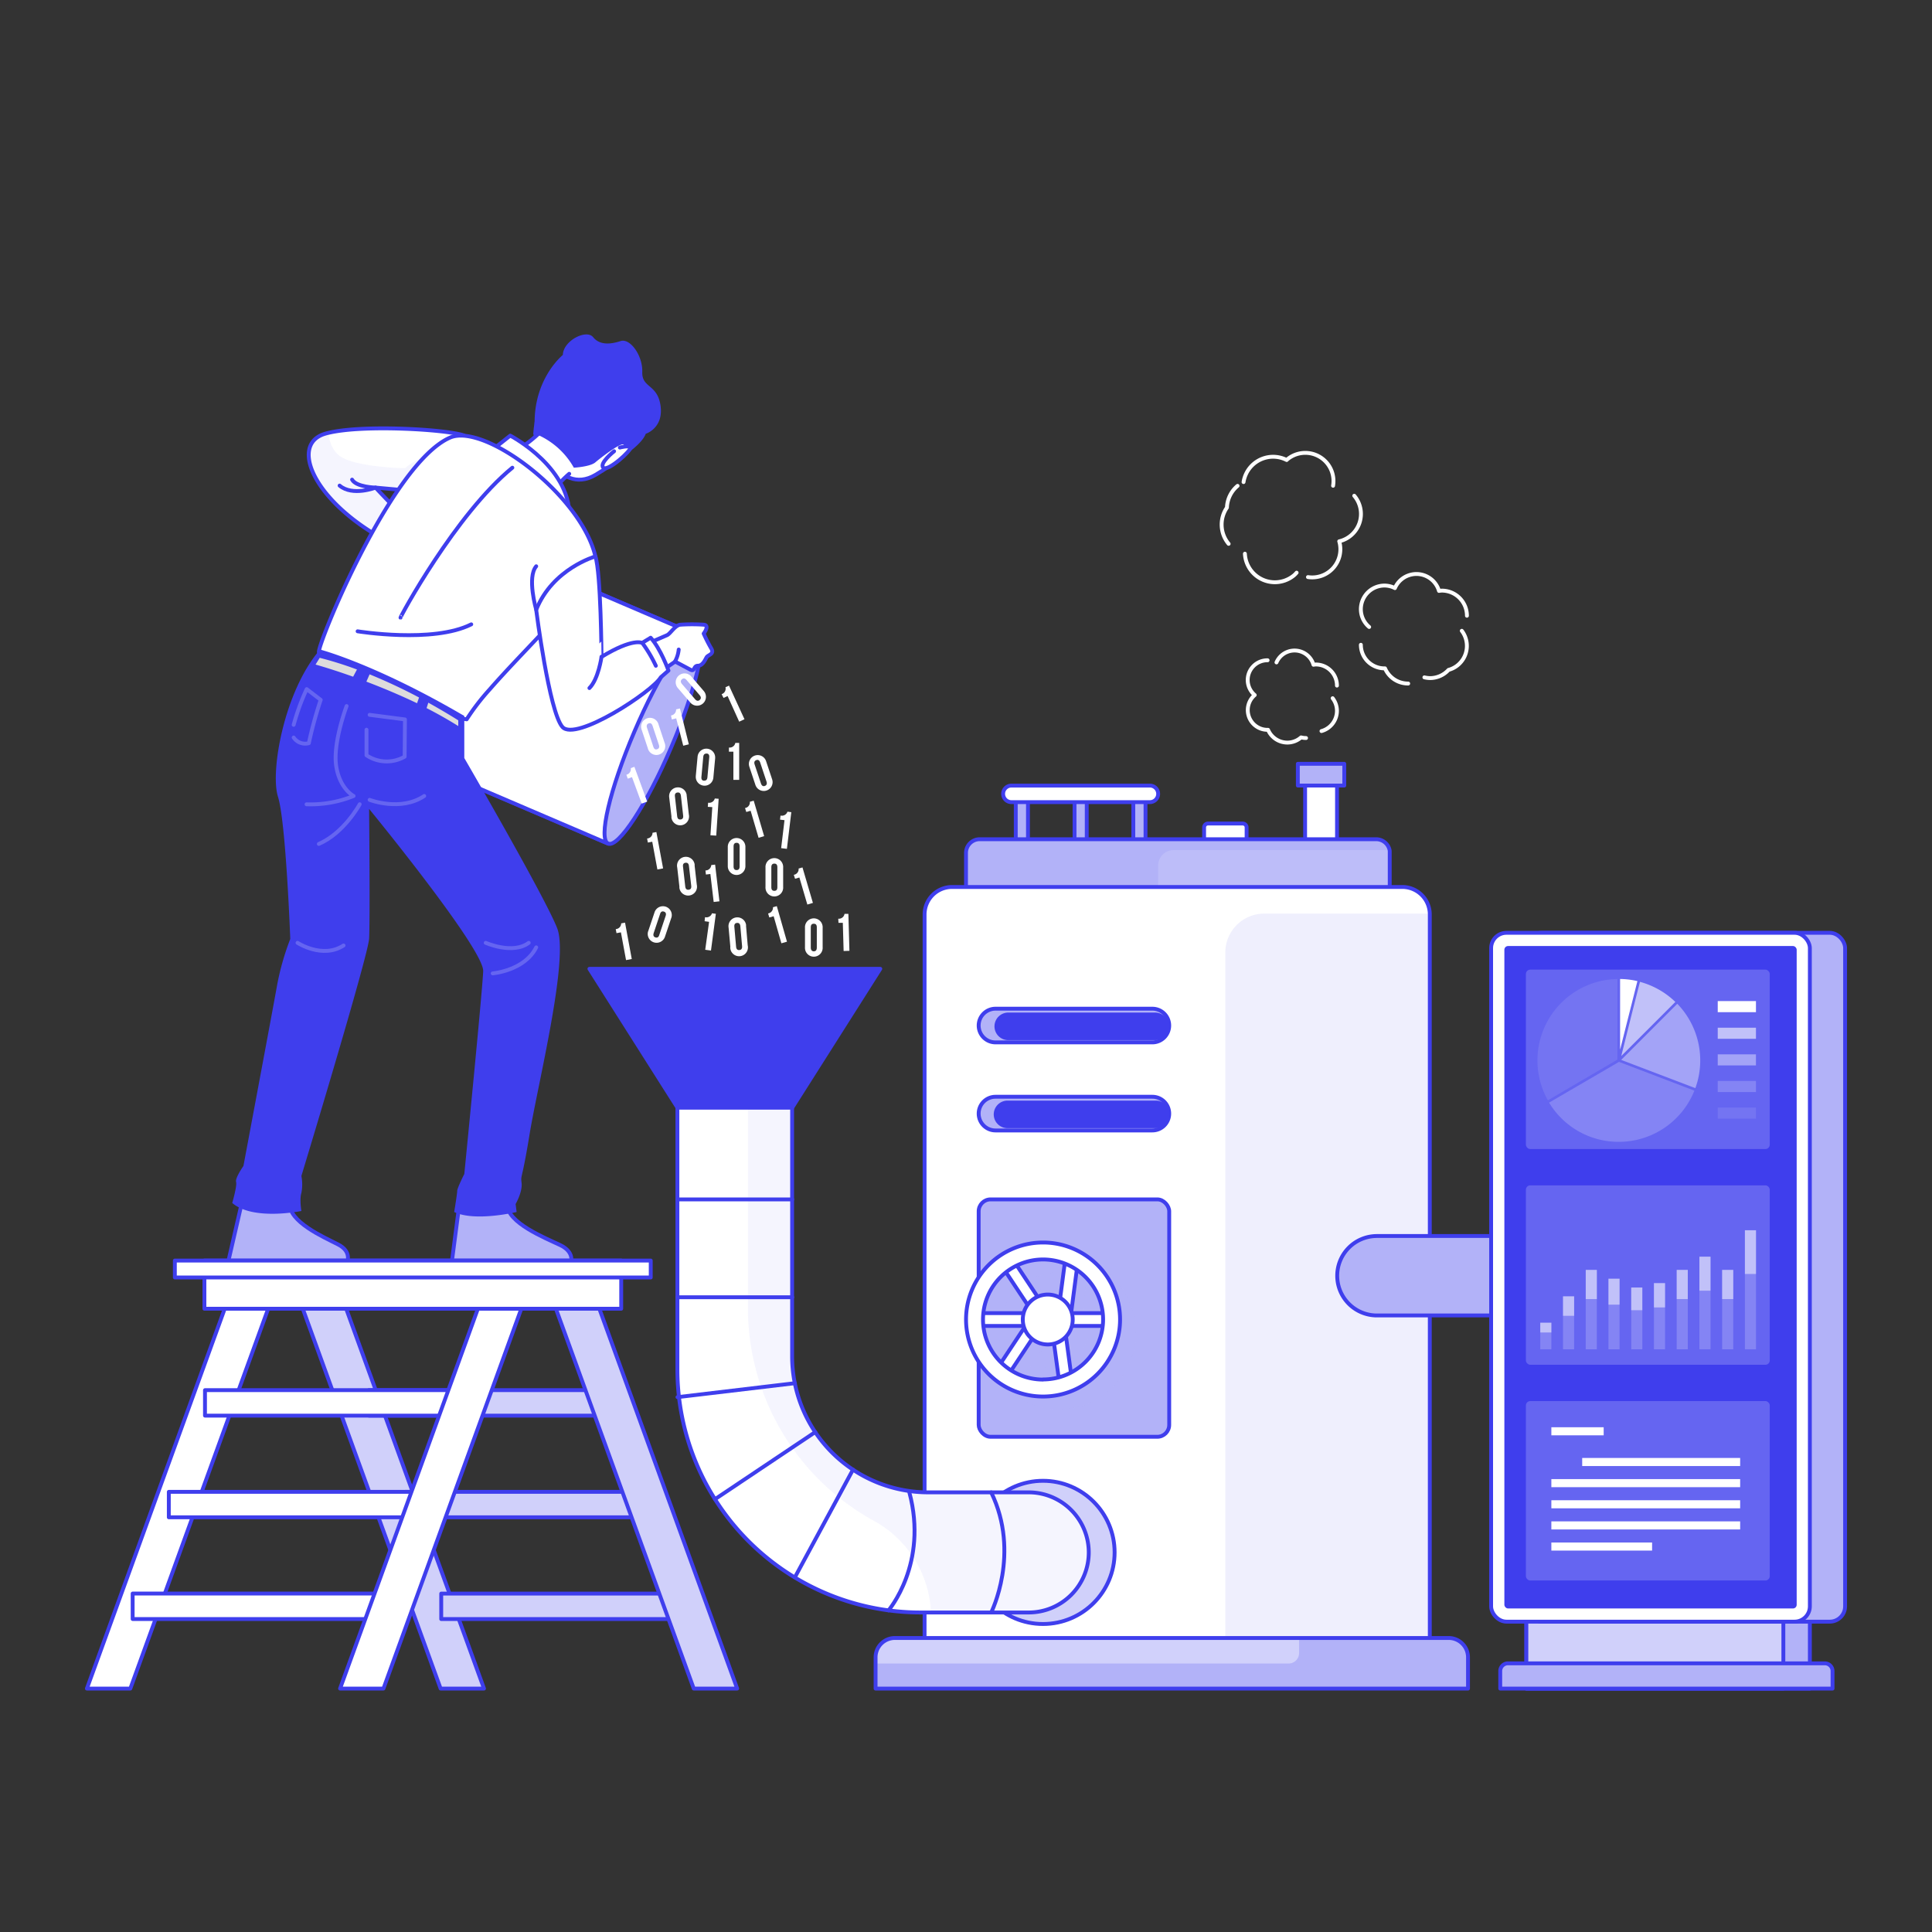 <svg xmlns="http://www.w3.org/2000/svg" xmlns:xlink="http://www.w3.org/1999/xlink" id="Layer_1" data-name="Layer 1" viewBox="0 0 500 500"><rect x="0" y="0" width="500" height="500" fill="#333333" stroke="none"/><defs><style>.cls-1,.cls-27,.cls-7{fill:none;}.cls-11,.cls-19,.cls-2,.cls-20,.cls-21,.cls-23,.cls-24,.cls-25,.cls-26,.cls-6,.cls-8{fill:#fff;}.cls-12,.cls-13,.cls-19,.cls-2,.cls-20,.cls-21,.cls-22,.cls-29,.cls-3,.cls-7{stroke:#3f3eed;}.cls-12,.cls-13,.cls-19,.cls-2,.cls-20,.cls-21,.cls-22,.cls-27,.cls-29,.cls-3,.cls-7{stroke-linecap:round;stroke-linejoin:round;}.cls-15,.cls-3,.cls-4{fill:#b2b2f8;}.cls-5{clip-path:url(#clip-path);}.cls-10,.cls-15,.cls-6{fill-opacity:0.7;}.cls-11,.cls-15,.cls-23,.cls-24,.cls-25,.cls-26,.cls-6{isolation:isolate;}.cls-15,.cls-18,.cls-23,.cls-6{opacity:0.2;}.cls-9{clip-path:url(#clip-path-2);}.cls-10,.cls-12,.cls-22{fill:#d0d0fa;}.cls-10,.cls-26{opacity:0.5;}.cls-11{opacity:0.4;}.cls-13,.cls-16{fill:#3f3eed;}.cls-14{clip-path:url(#clip-path-3);}.cls-17{clip-path:url(#clip-path-4);}.cls-21{stroke-width:1px;}.cls-24{opacity:0.6;}.cls-25{opacity:0.1;}.cls-27{stroke:#fff;}.cls-28{clip-path:url(#clip-path-5);}.cls-29{fill:#dddcdc;}</style><clipPath id="clip-path"><path class="cls-1" d="M359.66,220.74V233H250V220.74a3.55,3.55,0,0,1,3.55-3.55h102.6a3.56,3.56,0,0,1,3.49,2.87A5.15,5.15,0,0,1,359.66,220.74Z"></path></clipPath><clipPath id="clip-path-2"><path class="cls-1" d="M246.39,229.55H362.92a7.11,7.11,0,0,1,7.11,7.11V426.2H239.28V236.67a7.11,7.11,0,0,1,7.1-7.12Z"></path></clipPath><clipPath id="clip-path-3"><path class="cls-1" d="M266.22,417.31h-28a62.93,62.93,0,0,1-62.91-62.91V286.67H205V351a35.22,35.22,0,0,0,35.22,35.22h26a15.56,15.56,0,0,1,15.55,15.54h0A15.55,15.55,0,0,1,266.22,417.31Z"></path></clipPath><clipPath id="clip-path-4"><path class="cls-1" d="M379.92,428.91V437H226.6v-8.09a5,5,0,0,1,5-5H375A5,5,0,0,1,379.92,428.91Z"></path></clipPath><clipPath id="clip-path-5"><path class="cls-1" d="M120.14,112.73l-6.47,7.18-6.49,7.19-10-.91,4.92,5.18-5.82,6.44c-16-10-20.86-23.14-12-25.6a4.21,4.21,0,0,1,.61-.16C94.09,109.8,116.08,111.16,120.14,112.73Z"></path></clipPath></defs><g id="Machine"><path class="cls-2" d="M312.62,213.13h9a1,1,0,0,1,1,1v5.93h-11v-5.93A1,1,0,0,1,312.62,213.13Z"></path><rect class="cls-2" x="337.76" y="201.73" width="8.26" height="17.58"></rect><rect class="cls-3" x="335.88" y="197.67" width="12.02" height="5.63"></rect><rect class="cls-3" x="278.09" y="205.45" width="3.16" height="13.86"></rect><rect class="cls-3" x="262.88" y="205.45" width="3.16" height="13.86"></rect><rect class="cls-3" x="293.3" y="205.45" width="3.16" height="13.86"></rect><path class="cls-4" d="M359.66,220.74V233H250V220.74a3.55,3.55,0,0,1,3.55-3.55h102.6a3.56,3.56,0,0,1,3.49,2.87A5.15,5.15,0,0,1,359.66,220.74Z"></path><g class="cls-5"><path class="cls-6" d="M359.66,220.74V233H299.73v-9a4,4,0,0,1,4-4h55.91A6.1,6.1,0,0,1,359.66,220.74Z"></path></g><path class="cls-7" d="M359.66,220.74V233H250V220.74a3.55,3.55,0,0,1,3.55-3.55h102.6a3.56,3.56,0,0,1,3.49,2.87A5.15,5.15,0,0,1,359.66,220.74Z"></path><path class="cls-2" d="M297.59,207.59H261.75a2.14,2.14,0,0,1-2.14-2.14h0a2.14,2.14,0,0,1,2.14-2.14h35.84a2.14,2.14,0,0,1,2.14,2.14h0a2.14,2.14,0,0,1-2.14,2.14Z"></path><path class="cls-8" d="M246.39,229.55H362.92a7.11,7.11,0,0,1,7.11,7.11V426.2H239.28V236.67a7.11,7.11,0,0,1,7.1-7.12Z"></path><g class="cls-9"><path class="cls-10" d="M370,237.66V426.19H317.11V246.52a10.08,10.08,0,0,1,10.08-10.08h42.74A7.08,7.08,0,0,1,370,237.66Z"></path><path class="cls-11" d="M369,233.75H240.29a8.06,8.06,0,0,1,7.1-4.19H361.93A8.1,8.1,0,0,1,369,233.75Z"></path></g><path class="cls-7" d="M246.39,229.55H362.92a7.11,7.11,0,0,1,7.11,7.11V426.2H239.28V236.67a7.11,7.11,0,0,1,7.1-7.12Z"></path><circle class="cls-12" cx="269.93" cy="401.76" r="18.53"></circle><polygon class="cls-13" points="205.03 286.67 175.33 286.67 152.54 250.73 227.82 250.73 205.03 286.67"></polygon><path class="cls-8" d="M266.22,417.31h-28a62.93,62.93,0,0,1-62.91-62.91V286.67H205V351a35.22,35.22,0,0,0,35.22,35.22h26a15.56,15.56,0,0,1,15.55,15.54h0A15.55,15.55,0,0,1,266.22,417.31Z"></path><g class="cls-14"><path class="cls-15" d="M281.76,401.77a15.56,15.56,0,0,1-15.54,15.54H240.94a28.42,28.42,0,0,0-14.76-23.71,62.88,62.88,0,0,1-32.62-55.15V286.67H205V351a35.22,35.22,0,0,0,35.22,35.22h26A15.56,15.56,0,0,1,281.76,401.77Z"></path></g><path class="cls-7" d="M266.22,417.31h-28a62.93,62.93,0,0,1-62.91-62.91V286.67H205V351a35.22,35.22,0,0,0,35.22,35.22h26a15.56,15.56,0,0,1,15.55,15.54h0A15.55,15.55,0,0,1,266.22,417.31Z"></path><line class="cls-7" x1="175.33" y1="310.4" x2="205.03" y2="310.4"></line><line class="cls-7" x1="175.33" y1="335.72" x2="205.03" y2="335.72"></line><line class="cls-7" x1="175.33" y1="361.58" x2="205.72" y2="357.97"></line><line class="cls-7" x1="185.04" y1="387.99" x2="211" y2="370.61"></line><line class="cls-7" x1="205.72" y1="408.2" x2="220.76" y2="380.33"></line><path class="cls-7" d="M229.94,416.77s10.36-12.06,5.4-30.55"></path><path class="cls-7" d="M256.52,417.31s7.67-15.3,0-31.09"></path><path class="cls-3" d="M298.23,292.56H257.64a4.36,4.36,0,0,1-4.36-4.36h0a4.36,4.36,0,0,1,4.36-4.36h40.59a4.36,4.36,0,0,1,4.36,4.36h0A4.36,4.36,0,0,1,298.23,292.56Z"></path><path class="cls-16" d="M298.94,284.84h-38a3.57,3.57,0,0,0-.38,7.13h38.38a3.57,3.57,0,0,0,.38-7.13Z"></path><rect class="cls-3" x="253.28" y="310.4" width="49.31" height="61.44" rx="3.08"></rect><path class="cls-3" d="M298.23,269.77H257.64a4.36,4.36,0,0,1-4.36-4.36h0a4.36,4.36,0,0,1,4.36-4.36h40.59a4.36,4.36,0,0,1,4.36,4.36h0A4.36,4.36,0,0,1,298.23,269.77Z"></path><path class="cls-16" d="M298.94,262.05h-38a3.57,3.57,0,1,0,0,7.14h38a3.57,3.57,0,1,0,0-7.14Z"></path><path class="cls-4" d="M379.92,428.91V437H226.6v-8.09a5,5,0,0,1,5-5H375A5,5,0,0,1,379.92,428.91Z"></path><g class="cls-17"><path class="cls-11" d="M336.21,424v3.78a2.73,2.73,0,0,1-2.72,2.74H226.6V429a5,5,0,0,1,5-5Z"></path></g><path class="cls-7" d="M379.92,428.91V437H226.6v-8.09a5,5,0,0,1,5-5H375A5,5,0,0,1,379.92,428.91Z"></path><g class="cls-18"><path class="cls-4" d="M274.08,324.92A19.93,19.93,0,1,0,294,344.86h0A19.94,19.94,0,0,0,274.08,324.92Zm15.45,18.27h-8a6.62,6.62,0,0,0-1.52-2.74l1.27-9.36A15.51,15.51,0,0,1,289.53,343.19Zm-11.41-13.34-1.18,8.75a6.53,6.53,0,0,0-1.64-.21,6.38,6.38,0,0,0-2.65.57l-5.36-8.08a15.38,15.38,0,0,1,6.79-1.58A15.8,15.8,0,0,1,278.12,329.85Zm-13.64,2.78,5.59,8.43a6.22,6.22,0,0,0-1,2.13H258.62a15.53,15.53,0,0,1,5.86-10.56Zm-5.86,13.87h10.44a6.45,6.45,0,0,0,1,2.14l-5.59,8.42A15.58,15.58,0,0,1,258.62,346.5Zm8.67,12.31,5.36-8.08a6.39,6.39,0,0,0,2.65.58,6.48,6.48,0,0,0,1.64-.22l1.18,8.75a15.88,15.88,0,0,1-4,.55A15.55,15.55,0,0,1,267.29,358.81Zm14-.21L280,349.24a6.62,6.62,0,0,0,1.52-2.74h8A15.54,15.54,0,0,1,281.29,358.6Z"></path></g><rect class="cls-19" x="257.56" y="348.5" width="14.27" height="3.31" transform="matrix(0.55, -0.83, 0.83, 0.55, -173.42, 377.16)"></rect><rect class="cls-20" x="273.35" y="344.65" width="3.31" height="14.27" transform="translate(-44.76 40.13) rotate(-7.72)"></rect><rect class="cls-19" x="263.06" y="325.72" width="3.31" height="14.27" transform="translate(-139.88 201.82) rotate(-33.56)"></rect><rect class="cls-21" x="269.39" y="330.71" width="14.25" height="3.31" transform="translate(-89.02 563.25) rotate(-82.52)"></rect><rect class="cls-2" x="275.02" y="339.84" width="14.27" height="3.31"></rect><rect class="cls-2" x="252.23" y="339.84" width="14.27" height="3.31"></rect><path class="cls-2" d="M269.94,321.56a19.93,19.93,0,1,0,19.93,19.93h0A19.93,19.93,0,0,0,269.94,321.56Zm0,35.47a15.54,15.54,0,1,1,15.54-15.54A15.54,15.54,0,0,1,269.94,357Z"></path><path class="cls-2" d="M277.62,341.49a6.46,6.46,0,1,1-6.46-6.46h0A6.46,6.46,0,0,1,277.62,341.49Z"></path><path class="cls-3" d="M390.35,340.44h-34a10.28,10.28,0,0,1-10.28-10.28h0a10.28,10.28,0,0,1,10.28-10.28h34Z"></path><rect class="cls-3" x="395.02" y="412.19" width="73.37" height="24.81"></rect><rect class="cls-22" x="395.02" y="412.19" width="66.51" height="24.81"></rect><rect class="cls-3" x="395.02" y="241.41" width="82.49" height="178.27" rx="3.96"></rect><rect class="cls-2" x="385.9" y="241.41" width="82.49" height="178.27" rx="3.96"></rect><rect class="cls-16" x="389.33" y="244.83" width="75.65" height="171.44" rx="0.96"></rect><path class="cls-3" d="M390.13,430.47h82.13a2,2,0,0,1,2,2V437h-86v-4.57A2,2,0,0,1,390.13,430.47Z"></path><rect class="cls-23" x="394.9" y="250.94" width="63.11" height="46.43" rx="1.12"></rect><path class="cls-11" d="M419.56,274.3l19.2,7.31a21.07,21.07,0,0,0-4.68-21.84Z"></path><path class="cls-24" d="M419.58,273.3l14-14a21.08,21.08,0,0,0-9.16-5.2l-2,7.85Z"></path><path class="cls-8" d="M419.28,253.36v18.29l4.48-17.74A20.49,20.49,0,0,0,419.28,253.36Z"></path><path class="cls-25" d="M418.59,274.23V253.36a21.08,21.08,0,0,0-18,31.4Z"></path><path class="cls-23" d="M418.93,295.51a21.08,21.08,0,0,0,19.58-13.25L419,274.81l-18.1,10.55A21,21,0,0,0,418.93,295.51Z"></path><rect class="cls-8" x="444.55" y="259.08" width="9.89" height="2.87"></rect><rect class="cls-24" x="444.55" y="265.97" width="9.89" height="2.87"></rect><rect class="cls-11" x="444.55" y="272.86" width="9.89" height="2.87"></rect><rect class="cls-23" x="444.55" y="279.75" width="9.89" height="2.87"></rect><rect class="cls-25" x="444.55" y="286.64" width="9.89" height="2.87"></rect><rect class="cls-23" x="394.9" y="306.77" width="63.11" height="46.43" rx="1.12"></rect><rect class="cls-26" x="398.62" y="342.32" width="2.87" height="2.52"></rect><rect class="cls-23" x="398.62" y="342.32" width="2.87" height="6.87"></rect><rect class="cls-26" x="404.51" y="335.49" width="2.87" height="5.04"></rect><rect class="cls-23" x="404.51" y="335.49" width="2.87" height="13.71"></rect><rect class="cls-26" x="410.39" y="328.65" width="2.87" height="7.55"></rect><rect class="cls-23" x="410.39" y="328.65" width="2.87" height="20.55"></rect><rect class="cls-26" x="416.27" y="330.93" width="2.87" height="6.71"></rect><rect class="cls-23" x="416.27" y="330.93" width="2.87" height="18.27"></rect><rect class="cls-26" x="422.16" y="333.21" width="2.87" height="5.87"></rect><rect class="cls-23" x="422.16" y="333.21" width="2.87" height="15.99"></rect><rect class="cls-26" x="428.04" y="332.07" width="2.87" height="6.29"></rect><rect class="cls-23" x="428.04" y="332.07" width="2.87" height="17.13"></rect><rect class="cls-26" x="433.93" y="328.65" width="2.87" height="7.55"></rect><rect class="cls-23" x="433.93" y="328.65" width="2.87" height="20.55"></rect><rect class="cls-26" x="439.81" y="325.23" width="2.87" height="8.8"></rect><rect class="cls-23" x="439.81" y="325.23" width="2.87" height="23.96"></rect><rect class="cls-26" x="445.69" y="328.65" width="2.87" height="7.55"></rect><rect class="cls-23" x="445.69" y="328.65" width="2.87" height="20.55"></rect><rect class="cls-26" x="451.58" y="318.39" width="2.87" height="11.31"></rect><rect class="cls-23" x="451.58" y="318.39" width="2.87" height="30.8"></rect><rect class="cls-23" x="394.9" y="362.6" width="63.11" height="46.43" rx="1.12"></rect><rect class="cls-8" x="401.49" y="369.37" width="13.54" height="2.09"></rect><rect class="cls-8" x="409.47" y="377.32" width="40.88" height="2.09"></rect><rect class="cls-8" x="401.49" y="382.79" width="48.86" height="2.09"></rect><rect class="cls-8" x="401.49" y="388.26" width="48.86" height="2.09"></rect><rect class="cls-8" x="401.49" y="393.73" width="48.86" height="2.09"></rect><rect class="cls-8" x="401.49" y="399.2" width="26.07" height="2.09"></rect></g><g id="Smoke"><path class="cls-27" d="M328.05,170.88a5.1,5.1,0,0,0-3.33,9,5.11,5.11,0,0,0,3.33,9h.12a5.44,5.44,0,0,0,5,3.3,5.38,5.38,0,0,0,3.54-1.34h0A5.62,5.62,0,0,0,338,191"></path><path class="cls-27" d="M346,177.43a5.46,5.46,0,0,0-5.45-5.46,4.2,4.2,0,0,0-.62.07,5.1,5.1,0,0,0-9.58-.61"></path><path class="cls-27" d="M342,189.2a5.45,5.45,0,0,0,4-5.23,5.38,5.38,0,0,0-1.11-3.27"></path><path class="cls-27" d="M368.63,175.3h0a6.67,6.67,0,0,0,1.48.19,6.5,6.5,0,0,0,4.77-2.12,6.43,6.43,0,0,0,4.52-7.9,6.31,6.31,0,0,0-1.09-2.22"></path><path class="cls-27" d="M352.19,166.87a6.11,6.11,0,0,0,6.11,6.1h.14a6.49,6.49,0,0,0,6,3.93"></path><path class="cls-27" d="M379.64,159.35a6.5,6.5,0,0,0-6.5-6.5h0a6,6,0,0,0-.73.08A6.08,6.08,0,0,0,361,152.2a6,6,0,0,0-2.7-.66,6.13,6.13,0,0,0-6.11,6.11,6,6,0,0,0,2.15,4.61"></path><path class="cls-27" d="M322.18,143.3a7.76,7.76,0,0,0,12.76,5.55,6.25,6.25,0,0,0,.62-.64"></path><path class="cls-27" d="M320.28,125.74a7.7,7.7,0,0,0-2.75,5.62,7.75,7.75,0,0,0,.44,9.38"></path><path class="cls-27" d="M345,125.71a7.29,7.29,0,0,0-11.9-6.78l-.11.12a7.74,7.74,0,0,0-10.41,3.39,7.88,7.88,0,0,0-.75,2.32h0"></path><path class="cls-27" d="M338.5,149.35a7.29,7.29,0,0,0,8.09-9.26,7.27,7.27,0,0,0,3.89-11.79"></path></g><g id="Character"><path class="cls-3" d="M63,309.49l-4,17.33H89.78s1.44-2.86-2.29-4.76S74.61,316.15,75,311.35,63,309.49,63,309.49Z"></path><path class="cls-3" d="M119.1,310l-2.2,16.83h30.82s1.13-2.78-2.8-4.63-13.52-5.73-13.65-10.39S119.1,310,119.1,310Z"></path><path class="cls-8" d="M120.14,112.73l-6.47,7.18-6.49,7.19-10-.91,4.92,5.18-5.82,6.44c-16-10-20.86-23.14-12-25.6a4.21,4.21,0,0,1,.61-.16C94.09,109.8,116.08,111.16,120.14,112.73Z"></path><g class="cls-28"><path class="cls-15" d="M107.18,127.1l-10-.91,4.92,5.18-5.82,6.44c-16-10-20.86-23.14-12-25.6a4.21,4.21,0,0,1,.61-.16c.36,2.3,1.28,5,3.58,6.3,4.51,2.63,16.35,2.83,16.35,2.83s3.49-3.35,7.69-2.83c.53.07.91.63,1.18,1.56Z"></path></g><path class="cls-7" d="M120.14,112.73l-6.47,7.18-6.49,7.19-10-.91,4.92,5.18-5.82,6.44c-16-10-20.86-23.14-12-25.6a4.21,4.21,0,0,1,.61-.16C94.09,109.8,116.08,111.16,120.14,112.73Z"></path><path class="cls-3" d="M173.71,193.41c6.37-14.9,9.41-27.89,6.77-29L127.8,141.85c-2.63-1.12-9.93,10-16.31,24.93s-9.4,27.88-6.77,29l52.68,22.54C160,219.46,167.34,208.3,173.71,193.41Z"></path><path class="cls-2" d="M157.4,218.34l-52.68-22.55c-2.64-1.13.4-14.12,6.77-29s13.68-26,16.31-24.93l52.68,22.55c-2.63-1.13-9.93,10-16.3,24.93S154.77,217.21,157.4,218.34Z"></path><path class="cls-2" d="M168,166.39l4.61-2c.91-.39,2.07-2.59,3.5-2.72a46.2,46.2,0,0,1,6,0c1.68.13,0,2.3,0,2.3a39.54,39.54,0,0,0,1.94,3.81c.94,1.54-.78,1.66-1.17,2.3s-1,2.21-2.25,2.21-.73,1.68-2,1l-3.89-2.07-4.92,3.37Z"></path><path class="cls-2" d="M138.51,112.26c.92-14.64,13.35-27.07,22.2-16.38,11.25,13.58,3.35,21.14-6.58,27S138.51,112.26,138.51,112.26Z"></path><path class="cls-2" d="M141.63,109.8c-4.12,5.22-11.41,8.81-11.41,8.81l10.93,11.21a32.15,32.15,0,0,1,6.16-7.2"></path><path class="cls-16" d="M138.51,112.26a20,20,0,0,1,10,8.78s4.22-.23,5.56-1.38S160,115,161.18,115s-1.33,4-1.33,4,6.12-3.6,7.27-6.74c0,0,4.6-1.42,3.84-7.17s-4.88-4.6-4.74-8.82-3.12-8.81-5.61-8-5.37,1.15-7.1-1-7.74.87-7.85,4.59C145.66,91.86,137.11,98.73,138.51,112.26Z"></path><path class="cls-2" d="M160.42,115.83s2.41-.67,2.73,0-5.8,6.3-7,5.21,2.78-4.26,2.78-4.26"></path><path class="cls-2" d="M128.53,115.53l3.52-2.79s16.53,8.58,15.26,22.28l-18.78-11.93Z"></path><path class="cls-8" d="M146.66,156.79c-5.87,6.81-14,14.82-19.89,21.58a59.56,59.56,0,0,0-6,7.79S90,182,82.54,168.84c-.72-1.27,18.61-48.88,33.91-55.58,8.94-3.91,33.9,14.87,37.63,30.7C154.7,146.57,151.42,151.28,146.66,156.79Z"></path><path class="cls-7" d="M146.66,156.79c-5.87,6.81-14,14.82-19.89,21.58a59.56,59.56,0,0,0-6,7.79S90,182,82.54,168.84c-.72-1.27,18.61-48.88,33.91-55.58,8.94-3.91,33.9,14.87,37.63,30.7C154.7,146.57,151.42,151.28,146.66,156.79Z"></path><path class="cls-16" d="M82.84,168.1s14.3,3.7,37.32,17.19v10.89s21,36.14,24.06,44.1-5.08,40.5-7.15,53.19-2.34,10.36-2.08,12.69-1.55,5.44-1.55,5.44l.26,2.07s-10.72,2.59-16.16,0c0,0,.78-4.66.78-5.44s1.84-4.4,1.84-4.4,4.64-46.78,4.89-52.48-29.52-42-29.52-42,.26,29,0,33.55S78,304.34,78,304.34a11.63,11.63,0,0,1,0,4.4c-.52,1.56,0,4.66,0,4.66s-12.46,2.6-17.9-2.07c0,0,1.29-4.4,1-5.44s1.9-4.14,1.9-4.14,7.71-41.08,8.75-47A68,68,0,0,1,75.12,243S74,212.67,71.94,206.2,73.51,178.87,82.84,168.1Z"></path><path class="cls-7" d="M103.65,159.86c-.22,0,14.34-26.88,28.95-38.82"></path><path class="cls-2" d="M154.08,144s-11.1,3.17-15.31,13.83c0,0,3.35,26.42,6.79,30.31S168.84,179,171,175.29l2-1.75s-2-5.65-4.61-8.5l-2.22,1.35s-2.28-1.39-10.5,3.61C155.67,170,155.52,148.17,154.08,144Z"></path><path class="cls-7" d="M166.22,166.39a34.22,34.22,0,0,1,3.51,5.91"></path><path class="cls-7" d="M174.65,171.26a8,8,0,0,0,1-3.16"></path><path class="cls-7" d="M87.89,125.67c3.36,2.85,9.32.52,9.32.52s-5-.11-6.09-2.06"></path><path class="cls-29" d="M94.15,176.69c4.25,1.6,9.13,3.62,14.07,6l.84-2.42a142.79,142.79,0,0,0-13.67-6.4Z"></path><path class="cls-29" d="M110.56,181.12l-.77,2.39a106.79,106.79,0,0,1,9.31,5.3v-2.66S115.78,184,110.56,181.12Z"></path><path class="cls-29" d="M93.09,173a93.36,93.36,0,0,0-10.58-3.33l-1.62,2.62s4.4,1.18,10.74,3.46Z"></path><g class="cls-18"><path class="cls-27" d="M89.7,182.73s-3.6,9.51-2.7,15.47,4.51,7.8,4.51,7.8a29.49,29.49,0,0,1-12.17,2.15"></path><path class="cls-27" d="M95.66,207s8,3.11,14.13-1"></path><path class="cls-27" d="M93.09,208.14s-4,7.43-10.58,10.27"></path><path class="cls-27" d="M125.7,244s7,3.11,11.14,0"></path><path class="cls-27" d="M127.51,251.91s8.26-.69,11.26-6.74"></path><path class="cls-27" d="M77,244s6.47,4.23,11.91.69"></path><path class="cls-27" d="M76,190.87a3.59,3.59,0,0,0,3.93,1.46A103.8,103.8,0,0,1,83,181.12l-3.63-2.78A58.35,58.35,0,0,0,76,187.58"></path><path class="cls-27" d="M95.66,185l9.14,1.19-.08,9.64a9.39,9.39,0,0,1-9.87-.36v-6.62"></path></g><path class="cls-7" d="M155.67,170s-.8,5.77-3.13,8.07"></path><path class="cls-7" d="M92.55,163.38s19.49,3.19,29.41-1.8"></path><path class="cls-7" d="M138.77,157.79s-2.43-8.37,0-11.24"></path></g><g><path class="cls-8" d="M188.65,193.46a1.48,1.48,0,0,0,1.65-1.2h1v9.57h-1.5v-7.3h-1.16Z"></path><path class="cls-8" d="M167.47,217a1.47,1.47,0,0,0,1.4-1.48l1-.18,1.74,9.4-1.48.28-1.33-7.18-1.14.21Z"></path><path class="cls-8" d="M183.26,207.74a1.5,1.5,0,0,0,1.73-1.09l1,.07-.63,9.54-1.5-.09.48-7.29-1.16-.07Z"></path><path class="cls-8" d="M182.57,225.27a1.48,1.48,0,0,0,1.5-1.39l1-.12,1.12,9.5-1.49.17-.86-7.24-1.15.14Z"></path><path class="cls-8" d="M192.81,209.12a1.48,1.48,0,0,0,1.25-1.62l1-.28,2.7,9.17-1.44.43-2.06-7-1.12.32Z"></path><path class="cls-8" d="M205.43,226.4a1.48,1.48,0,0,0,1.25-1.62l1-.29,2.7,9.18-1.44.43-2.06-7-1.12.32Z"></path><path class="cls-8" d="M162.1,200.5a1.49,1.49,0,0,0,1.14-1.7l.94-.35,3.31,9-1.41.52-2.52-6.85-1.09.4Z"></path><path class="cls-8" d="M159.35,240.45a1.48,1.48,0,0,0,1.41-1.48l1-.19,1.74,9.41-1.48.28-1.33-7.18-1.14.21Z"></path><path class="cls-8" d="M182.46,237.36a1.49,1.49,0,0,0,1.8-1l1,.13L184,246l-1.49-.2,1-7.23-1.16-.16Z"></path><path class="cls-8" d="M198.78,236.4a1.5,1.5,0,0,0,1.26-1.61l1-.28,2.63,9.2-1.45.41-2-7-1.12.32Z"></path><path class="cls-8" d="M216.94,237.76a1.48,1.48,0,0,0,1.62-1.25h1l.27,9.56-1.5.05-.21-7.3H217Z"></path><path class="cls-8" d="M173.65,185.16a1.5,1.5,0,0,0,1.32-1.57l1-.24,2.3,9.28-1.45.36L175,185.91l-1.13.28Z"></path><path class="cls-8" d="M202,211.06a1.5,1.5,0,0,0,1.79-1l1,.13-1.14,9.49-1.49-.18.87-7.24-1.16-.14Z"></path><path class="cls-8" d="M186.75,179.65a1.48,1.48,0,0,0,1-1.79l.92-.42,4,8.7-1.37.63-3-6.64-1.05.49Z"></path><path class="cls-8" d="M173.19,206.36a2.28,2.28,0,0,1,4.52-.62s0,.07,0,.11l.56,4.94a2.29,2.29,0,1,1-4.5.83,1.65,1.65,0,0,1,0-.32Zm2.06,4.87c.08.68.41.9.88.85s.75-.35.67-1l-.58-5.13c-.08-.68-.41-.9-.88-.85s-.75.35-.67,1Z"></path><path class="cls-8" d="M175.27,224.54a2.29,2.29,0,1,1,4.5-.83,1.65,1.65,0,0,1,0,.32l.56,4.94a2.29,2.29,0,1,1-4.5.83,1.65,1.65,0,0,1,0-.32Zm2.07,4.87c.07.68.4.9.88.85s.74-.35.67-1l-.59-5.13c-.07-.68-.4-.9-.88-.85s-.74.35-.66,1Z"></path><path class="cls-8" d="M188.56,240.07a2.29,2.29,0,0,1,4.52-.74,2,2,0,0,1,0,.34l.43,5a2.29,2.29,0,1,1-4.5.83,2.07,2.07,0,0,1,0-.5ZM190.5,245c.06.68.38.91.85.87s.76-.33.7-1l-.45-5.14c-.06-.68-.38-.92-.86-.88s-.75.33-.69,1Z"></path><path class="cls-8" d="M166.08,188.91a2.29,2.29,0,0,1,4.26-1.69,2.41,2.41,0,0,1,.08.25l1.56,4.72a2.29,2.29,0,1,1-4.33,1.44Zm3,4.34c.21.65.58.8,1,.65s.65-.49.44-1.14l-1.63-4.9c-.22-.65-.58-.8-1-.65s-.66.49-.44,1.14Z"></path><path class="cls-8" d="M193.93,198.42a2.28,2.28,0,1,1,4.33-1.44l1.57,4.72a2.28,2.28,0,1,1-4.33,1.44h0Zm3,4.33c.22.65.59.8,1,.65s.66-.49.44-1.14l-1.63-4.9c-.21-.65-.58-.8-1-.65s-.66.49-.44,1.14Z"></path><path class="cls-8" d="M180.53,195.86a2.28,2.28,0,0,1,4.55.35s0,0,0,.07l-.46,4.95a2.28,2.28,0,1,1-4.55-.35s0,0,0-.07Zm1,5.18c-.07.69.21,1,.68,1s.8-.19.87-.87l.47-5.15c.07-.68-.21-1-.68-1s-.8.19-.87.87Z"></path><path class="cls-8" d="M175.43,178.07a2.29,2.29,0,0,1,3.47-3h0l3.24,3.77a2.29,2.29,0,1,1-3.47,3Zm4.44,2.87c.45.52.85.52,1.21.21s.42-.71,0-1.23L177.69,176c-.44-.52-.84-.52-1.2-.21s-.42.71,0,1.23Z"></path><path class="cls-8" d="M188.35,219.16a2.28,2.28,0,1,1,4.56,0h0v5a2.28,2.28,0,1,1-4.56,0h0Zm1.5,5.07c0,.68.3.94.78.94s.78-.26.78-.94v-5.17c0-.68-.3-.94-.78-.94s-.78.26-.78.94Z"></path><path class="cls-8" d="M198.11,224.54a2.29,2.29,0,1,1,4.57-.3,1.5,1.5,0,0,1,0,.3v5a2.29,2.29,0,1,1-4.57.3,1.5,1.5,0,0,1,0-.3Zm1.51,5.07c0,.68.3.94.78.94s.78-.26.78-.94v-5.16c0-.69-.31-.95-.78-.95s-.78.26-.78.95Z"></path><path class="cls-8" d="M208.33,240.13a2.29,2.29,0,1,1,4.57-.3,1.5,1.5,0,0,1,0,.3v5a2.29,2.29,0,1,1-4.57.3,1.5,1.5,0,0,1,0-.3Zm1.5,5.07c0,.69.31,1,.78,1s.78-.26.78-1V240c0-.69-.3-.94-.78-.94s-.78.25-.78.94Z"></path><path class="cls-8" d="M169.37,236.18a2.29,2.29,0,0,1,4.44,1.11,1.93,1.93,0,0,1-.11.34l-1.58,4.71a2.29,2.29,0,0,1-4.44-1.11,1.93,1.93,0,0,1,.11-.34Zm-.19,5.28c-.21.65,0,1,.44,1.14s.83,0,1-.64l1.64-4.9c.22-.65,0-1-.44-1.14s-.82,0-1,.64Z"></path></g><g id="Ladder"><polygon class="cls-22" points="75.84 331.75 114.03 437 125.26 437 87.07 331.75 75.84 331.75"></polygon><rect class="cls-22" x="95.47" y="359.77" width="64.74" height="6.59"></rect><rect class="cls-22" x="104.83" y="386.09" width="64.74" height="6.59"></rect><rect class="cls-22" x="114.19" y="412.42" width="64.74" height="6.59"></rect><polygon class="cls-22" points="141.35 331.75 179.54 437 190.78 437 152.59 331.75 141.35 331.75"></polygon><polygon class="cls-2" points="71.92 331.75 33.73 437 22.49 437 60.68 331.75 71.92 331.75"></polygon><rect class="cls-2" x="53.05" y="359.77" width="64.74" height="6.59"></rect><rect class="cls-2" x="43.69" y="386.09" width="64.74" height="6.59"></rect><rect class="cls-2" x="34.33" y="412.41" width="64.74" height="6.59"></rect><polygon class="cls-2" points="137.43 331.75 99.24 437 88.01 437 126.2 331.75 137.43 331.75"></polygon><rect class="cls-2" x="52.9" y="326.23" width="107.87" height="12.47"></rect><rect class="cls-2" x="45.25" y="326.23" width="123.16" height="4.38"></rect></g></svg>